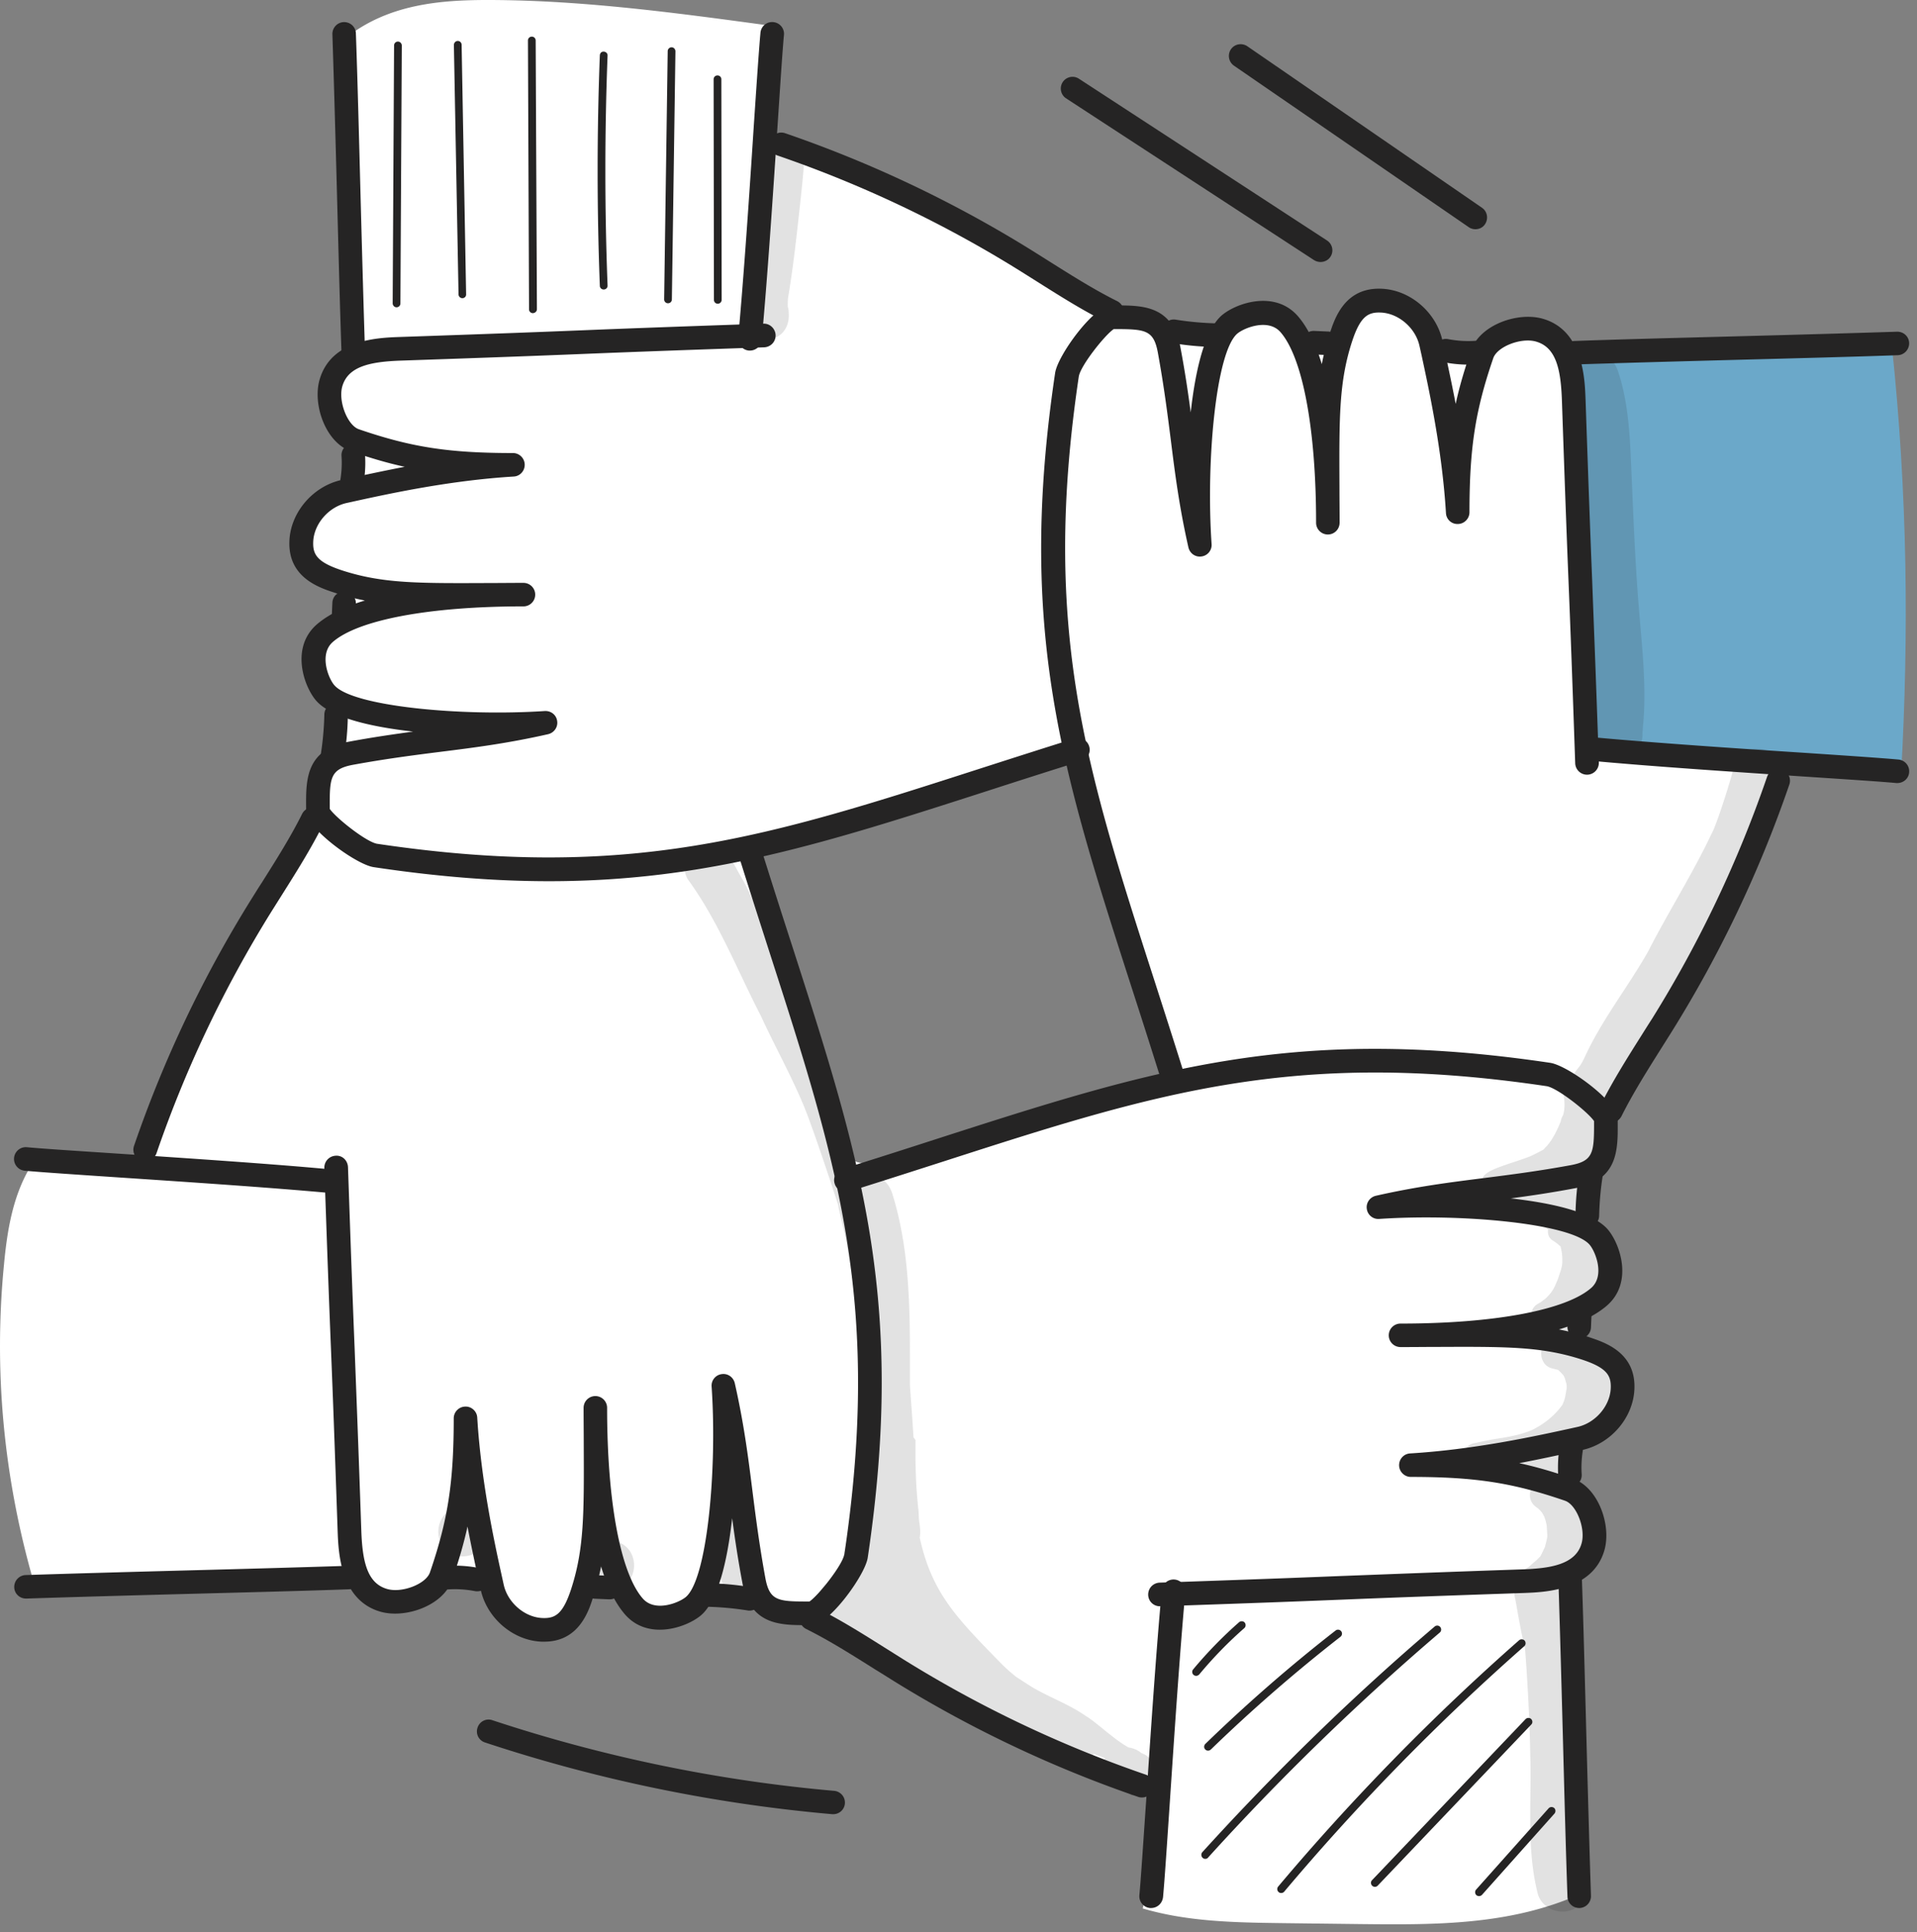 <svg width="124" height="125" fill="none" xmlns="http://www.w3.org/2000/svg"><rect width="100%" height="100%" fill="#808080" stroke="none"/><path d="M102.29 86.74c-.52-.64-.11-1.62.45-2.23.56-.61 1.29-1.15 1.47-1.96.28-1.26-.9-2.33-1.96-3.09.15-1.39.32-2.83 1.09-4 .26-.39.59-.75.72-1.2.24-.79-.16-1.62-.19-2.68 5.71-5.95 8.47-14.05 11.04-21.73-2.14-.09-4.23-.97-6.37-.78-.54.05-1.07.16-1.61.17-1.31.02-2.58-.61-3.97-.62-1.04-8.35-.29-16.87-1.7-25.17-.09-.53-.2-1.08-.55-1.48-.27-.31-.65-.49-1.05-.59-1.48-.38-3.18.48-3.75 1.9-1.07-.17-2.15-.28-3.24-.33-.21-1.55-1.44-3-3-3.16-1.56-.17-3.18 1.25-2.9 2.71l-3-.33c.09-.53-.18-1.07-.59-1.41-.41-.34-.96-.49-1.49-.52-1.09-.06-2.3.46-2.66 1.49a16.33 16.33 0 00-3.35-.16c-.92-1.05-2.5-1.48-4.07-1.36-6.73-4.71-14.17-8.41-22.03-10.77-.18-2.59-.08-5.2.31-7.77C43.86.85 37.8.02 31.71 0c-3.22-.01-6.62.26-9.4 2.5-.52 6.78-.41 13.61.3 20.54-.96.64-1.65 1.73-1.64 2.88.01 1.15.82 2.3 1.95 2.52-.17 1.02-.22 2.05-.14 3.08-1.38.1-2.48 1.26-3.05 2.53-.42.93-.58 2.15.16 2.85.67.64 1.75.53 2.56.88-.07.82-.15 1.63-.22 2.45-1.05.4-1.82 1.44-1.89 2.56-.07 1.12.57 2.26 1.56 2.78-.2 1.14-.3 2.3-.3 3.45-1 1.05-1.42 2.64-1.2 4.34A70.765 70.765 0 009.43 75.03c-2.49.15-4.99.29-7.55.6C.81 77.49.46 79.66.26 81.79c-.67 6.83-.05 13.78 1.95 20.67 6.91-.17 13.83-.34 20.74-.5.54 1.02 1.68 1.7 2.84 1.68 1.16-.02 2.28-.72 2.79-1.76.87.36 1.84.46 2.76.3.16 1.65 1.62 3.09 3.28 3.21 1.66.13 3.32-1.07 3.71-2.65.61-.02 1.22-.03 1.82-.05.4 1.19 1.54 2.08 2.78 2.19 1.24.11 2.52-.58 3.12-1.68 1.43.11 2.83.48 4.13 1.08.71.33 1.66.68 2.08-.03 7.2 4.52 14.51 9.09 22.51 11.72-.08 2.47-.31 4.93-.85 7.5 2.94.87 6.06.91 9.13.95l4.97.06c4.77.05 9.68.09 14.23-1.96 0 0-.98-20.61-.74-20.96.83-.89 1.73-2.04 1.37-3.2-.35-1.15-1.83-1.79-1.93-2.99-.08-.93.73-1.69 1.54-2.17.81-.47 1.74-.87 2.21-1.68.5-.86.32-1.99-.21-2.83-.52-.81-1.36-1.42-2.2-1.95zM74.13 70.19c-1.36.36-2.73.69-4.09 1.05-1.33.35-2.63.84-3.93 1.26-2.69.87-5.39 1.74-8.11 2.52-.43.12-.8.05-1.08-.14-.71.59-2 .53-2.32-.63-1.67-6.1-3.5-12.16-5.94-18-.24-.57.16-1.31.65-1.6.27-.16.56-.21.84-.17.09-.08.21-.15.35-.19 2.85-.85 5.68-1.77 8.55-2.6 1.44-.41 2.88-.83 4.32-1.23.53-.14 1.07-.3 1.62-.44.54-.25 1.08-.5 1.63-.75.18-.13.39-.23.66-.29.54-.12 1.03.1 1.35.46.12-.02.25-.01.37.02.21.05.42.22.53.41.04.08.08.18.1.28.01.01.01.02.02.02.33.01.64.21.73.65 1.11 5.62 2.77 11.16 4.74 16.54.13.35.02.62-.2.79.4.71.19 1.79-.79 2.04z" fill="#fff"/><path d="M78.14 113.26a.25.25 0 01-.18-.08c-.1-.1-.09-.26.01-.36 2.66-2.58 5.49-5.05 8.42-7.33.11-.09.27-.07.36.04.09.11.07.27-.04.36-2.91 2.27-5.73 4.72-8.38 7.29-.07.06-.13.08-.19.08zm-.18 7c-.06 0-.12-.02-.17-.07a.263.263 0 01-.02-.36c4.68-5.16 9.73-10.08 15.03-14.6.11-.09.27-.08.36.03.09.11.08.27-.03.36-5.28 4.51-10.32 9.4-14.98 14.55-.05.07-.12.09-.19.09zm4.91 2.21c-.06 0-.12-.02-.16-.06a.254.254 0 01-.03-.36c4.77-5.67 10.01-11.03 15.58-15.93.1-.09.27-.08.36.02.09.11.08.27-.02.36a149.278 149.278 0 00-15.53 15.88c-.05.06-.12.09-.2.09zm6.07-.4c-.06 0-.13-.02-.18-.07-.1-.1-.11-.26-.01-.36l9.93-10.42c.1-.1.26-.1.36-.01.1.1.11.26.01.36l-9.93 10.42a.25.25 0 01-.18.08zm6.73.6c-.06 0-.12-.02-.17-.06a.263.263 0 01-.02-.36l4.691-5.26c.09-.1.25-.11.36-.02.1.09.11.25.02.36l-4.69 5.26c-.05.05-.12.08-.19.08zm-18.3-14.25a.254.254 0 01-.19-.42c.91-1.09 1.9-2.11 2.97-3.05.11-.09.27-.08.36.02.09.11.08.27-.02.36-1.04.91-2.02 1.92-2.91 2.99-.06.07-.14.1-.21.1zM25.65 19.88c-.14 0-.25-.12-.25-.26l.09-16.68c0-.14.11-.25.25-.25s.25.12.25.26l-.09 16.68c0 .14-.11.25-.25.25zm4.26-.59c-.14 0-.25-.11-.25-.25l-.3-16.13c0-.14.11-.26.25-.26s.25.11.25.25l.29 16.13c.01.15-.1.26-.24.26zm4.56.97c-.14 0-.25-.11-.25-.25l-.07-17.39c0-.14.11-.25.25-.25s.25.11.25.25L34.73 20c0 .15-.12.25-.26.26zm4.58-1.53c-.14 0-.25-.11-.25-.24-.19-4.94-.19-9.96 0-14.91.01-.14.1-.25.26-.24.14.01.25.12.24.26-.19 4.94-.19 9.94 0 14.87.01.14-.1.26-.25.26zm4.16.89a.25.25 0 01-.25-.26l.23-16.05c0-.14.12-.25.25-.25.14 0 .25.12.25.26l-.23 16.05c0 .14-.11.25-.25.25zm3.22.03c-.14 0-.25-.11-.25-.25l-.02-14.27c0-.14.11-.25.25-.25s.25.11.25.25l.02 14.27c0 .13-.11.25-.25.25z" fill="#252424"/><path d="M122.37 22.34c-7.01.73-14.08.96-21.12.71.83 8.58 1.44 17.17 1.82 25.78 6.63.42 13.26.83 19.9 1.25.51-9.05.42-18.14-.6-27.74z" fill="#6BA8C9"/><path d="M106.27 47.05c.26-2.57-.06-5.17-.26-7.73-.23-2.75-.34-5.52-.46-8.28-.11-2.33-.13-4.73-.87-6.96-.7-2.31-4.12-1.38-3.54.98 1.5 4.54 1.04 11.58 1.34 18.72.07.76.12 1.52.26 2.28.03.38.06.76.18 1.13.06.68-.07.33.16.92.63 1.66 3.19 1.13 3.17-.64-.1.73 0 .06.02-.42zm8.931 2.71c-.16-1.65-2.6-1.8-3.02-.21-.4 1.52-1.21 3.95-1.45 4.35-1.24 2.63-2.81 5.08-4.13 7.67-1.3 2.29-2.96 4.37-4.07 6.77-.38.85-.58.78-.77 1.29-.28-.17-.59-.31-.92-.38a1.24 1.24 0 00-.51.02c.68.79 1.05 1.88.78 2.87-.07.11-.12.23-.15.39-.08.21-.36.91-.77 1.45-.06.07-.13.16-.17.2a.79.79 0 00-.15.17c-.01 0-.01.01-.02.01-.14.1-.69.36-.89.46-1.49.55-2.85.85-3.05 1.38-.31.49-.02 1.09.44 1.3.13.7.69 1.33 1.55 1.32.53.01 1.05 0 1.58 0-.02.13-.02.26.01.38.01 0 .02 0 .04.01.22.09.42.2.61.33-.05.28.04.58.34.74.17.11.32.23.46.36.03.11.06.25.09.43.07.79.01.88-.27 1.71-.23.53-.29.76-.81 1.25-.07.05-.14.1-.2.15-.17.14-.4.2-.52.38-.32.36-.1.98.36 1.1.16.03.31.01.46-.04.08.12.2.23.33.29-.11.23-.09.49.01.72 0 .01-.01.02-.01.03-.03.01-.07.01-.1.02-.85.3-.76 1.64.12 1.85l.36.09c.01.01.01.01.02.01.1.07.26.25.32.31.05.07.09.15.11.2.05.15.1.35.13.47v.21c-.01.03-.01.06-.02.09-.07.4-.07.55-.25.96-.34.5-1.01 1.19-2.03 1.67-.58.23-1.19.38-1.8.47-.08.02.09-.01.13-.01-.65.08-1.28.21-1.92.35-.32.04-.67.24-.69.59.01.95.77.72 1.32.67.45-.04.91-.06 1.36-.12.02.42.21.83.65 1.08.35.16.72.34 1.11.49-.34.43-.37 1.12.25 1.5.01.01.02.02.04.03l.07.07c.06.05.11.12.17.18.06.09.12.21.16.28.07.19.12.38.16.58.04.91.09.54-.12 1.39-.21.43-.19.41-.29.59-.09.1-.19.2-.29.29-.48.39-.27.29-.73.57-.42.15-.61.64-.41.97a.93.93 0 00-.2.92c.17.93.32 1.86.53 2.78.01.15.05.28.1.39.16 1.93.31 4.92.34 6.83.11 3.01-.26 6.12.48 9.05.29 1.18 1.91 1.61 2.74.72.59-.61.56-1.54.51-2.33-.25-4.6-.09-9.21-.73-13.78-.06-.5-.12-1.01-.19-1.51.2-.72.05-.64.19-1.29-.05-.59.14-1.23-.08-1.78-.02-.05-.04-.09-.06-.13.3-.29.49-.7.72-1.03.86-1.57.73-3.74-.55-5.05a7.99 7.99 0 00-.44-.38c.46-.52.48-1.4-.04-1.9-.27-.24-.6-.41-.98-.4h-.03c-.11-.02-.2-.04-.27-.06.21-.11.41-.23.62-.36.12.28.35.52.68.6.64.14 1.22-.3 1.77-.58 1.67-1.1 2.28-3.57 1.12-5.25-.58-.86-1.5-1.6-2.53-1.82a.828.828 0 00-.19-.4c.13-.06.26-.12.39-.17 1.81-.92 2.6-3.37 1.59-5.16-.27-.58-.7-1.07-1.21-1.46.83-.38 1.31-1.46.69-2.41-.26-.47-.72-.71-1.22-.82.09-.06.19-.11.28-.17.81-.66.73-.51 1.15-1.61.23-.82.15-1.74-.18-2.54.09-.03.17-.06.25-.11.31-.18.49-.48.63-.79.2.06.41.07.61.01.22-.08.42-.19.57-.37.06-.07.43-.55.52-.7.67-1.06 1.33-2.14 1.98-3.22 1.05-1.76 2.16-3.49 3.08-5.33.23-.56.73-1.11.55-1.76-.06-.25-.2-.44-.38-.58 1.26-2.02 2.6-3.99 3.41-6.25.25-.85.86-1.67.77-2.55zM69.99 114.14c.38-.02.66-.33.74-.68.25.1.5.19.75.29-.25.38-.31.87-.21 1.31.11.05.22.1.33.14.44.2.86.46 1.26.72.12.08.23.17.35.25.86-.22 1.24-1.03 1.13-1.78.03-.05.05-.1.07-.16.12-.48-.24-.68-.59-.82-.21-.18-.49-.31-.83-.36-1.02-.58-2.07-1.63-2.75-2.03-1.1-.77-2.37-1.21-3.51-1.89-.35-.22-.68-.44-1.01-.65-.28-.23-.62-.51-1.01-.91-2.84-2.91-4.44-4.52-5.22-8.1.11-.46-.07-1.01-.06-1.48-.01-.09-.01-.19-.02-.28-.17-1.51-.21-3.02-.19-4.54-.04-.06-.08-.12-.13-.17-.07-1.12-.15-2.23-.23-3.35-.01-4.16.11-8.37-1.13-12.39-.38-1.25-1.57-1.52-2.47-1.13-.24-.94-.49-1.88-.76-2.81-1.16-3.72-2.07-5.3-3.3-8.46-.93-2.69-1.79-5.41-3.14-7.92-.5-.79-.9-1.95-1.86-2.25-1.24-.39-2.39 1.1-1.7 2.21 1.97 2.7 3.19 5.87 4.72 8.83.84 1.83 1.82 3.6 2.62 5.45.54 1.21 1.66 4.57 2.38 6.78.01.09.02.17.04.26 1.25 4.92 1.45 9.13 1.2 15.94-.05 2.59-.74 6.11-1.29 8.15h-.05c-1.06-.04-1.65 1.38-.87 2.11 1.48 1.17 2.92 2.39 4.42 3.54 1.5 1.07 3.1 1.97 4.7 2.89 1.66.91 3.39 1.7 5.13 2.44.68.29 1.38.55 2.08.8.15.07.28.08.41.05zm-21.01-12.65c-.07-.33-.26-.65-.55-.83-.06-.05-.13-.1-.2-.14.08-.55-.03-1.15.01-1.71 0-.41.06-.87-.27-1.18-.54-.58-1.6-.14-1.57.65.05.71-.06 1.45.01 2.15-.24.31-.28.78.1 1.24.03.03.06.06.08.09v.08c.1 1.86 2.82 1.45 2.39-.35zm-9.54-1.81c-2.1.05-2.1 3.13 0 3.19 2.1-.06 2.1-3.14 0-3.19zm-9.51-2.18c-2.1.05-2.1 3.13 0 3.19 2.1-.05 2.1-3.13 0-3.19zm22-87.81c-.48-1.29-2.5-.87-2.47.5-.25 3.17-.54 6.29-.9 8.57-.07.57-.39 1.08-.38 1.66-.06 2.16 2.96 2.03 2.84-.14-.01-.52-.1-.17-.05-.98.34-2.01.56-4.04.78-6.07.09-.82.18-1.63.24-2.45.02-.37.12-.76-.06-1.09z" fill="#252424" opacity=".129"/><path d="M75.85 70.44c-.32 0-.63-.21-.73-.53a705.1 705.1 0 00-1.94-6.08c-4.46-13.86-7.41-23.01-4.93-39.7.17-1.15 2.52-4.37 3.62-4.37h.31c1.71 0 3.67-.01 4.18 2.74.29 1.54.49 2.89.66 4.18.32-2.86.94-5.41 2.06-6.32.98-.79 3.41-1.58 4.87.09.66.76 1.17 1.85 1.55 3.11.13-.66.29-1.3.51-1.97.32-.98.97-3.01 3.35-2.91 1.85.07 3.55 1.52 3.95 3.38l.13.58c.2.94.46 2.13.72 3.49.24-1.11.57-2.23 1-3.47.57-1.65 3.02-2.5 4.63-2.04 2.621.75 2.721 3.88 2.771 5.22.2 5.85.31 8.8.43 11.76.11 2.95.23 5.9.43 11.73.01.42-.31.77-.74.79a.768.768 0 01-.79-.74c-.2-5.83-.31-8.78-.43-11.72-.12-2.96-.23-5.91-.43-11.76-.07-2.02-.38-3.43-1.67-3.8-.96-.28-2.51.32-2.77 1.07-1.16 3.38-1.54 5.8-1.54 9.97 0 .41-.33.75-.74.76-.42.02-.76-.3-.78-.71-.25-4.1-1.09-7.93-1.58-10.22l-.13-.58c-.25-1.17-1.36-2.13-2.52-2.17-.81-.03-1.31.25-1.84 1.86-.85 2.61-.84 4.89-.82 9.44 0 .71.01 1.47.01 2.3a.76.76 0 11-1.52 0c0-6.08-.87-10.7-2.31-12.34-.78-.88-2.3-.29-2.77.09-1.39 1.13-2.05 8.25-1.68 13.63.03.4-.26.75-.65.8-.4.06-.76-.2-.85-.59-.59-2.61-.86-4.72-1.14-6.96-.22-1.74-.45-3.53-.84-5.66-.27-1.44-.82-1.49-2.68-1.5h-.17c-.58.39-2.15 2.37-2.26 3.07-2.43 16.34.47 25.36 4.87 39.01.62 1.93 1.27 3.95 1.94 6.09.13.4-.1.83-.5.95-.08.02-.16.03-.24.03zm-1.39 53h-.07a.763.763 0 01-.69-.83c.1-1.06.25-3.41.44-6.13.29-4.35.65-9.77 1.01-13.6a.763.763 0 111.52.14c-.35 3.81-.71 9.22-1 13.56-.19 2.84-.34 5.09-.44 6.16-.05.41-.38.7-.77.7zm29.731-50.8c-.11 0-.23-.03-.34-.08a.754.754 0 01-.34-1.02c.78-1.56 1.75-3.1 2.69-4.59.22-.35.44-.7.66-1.04a76.627 76.627 0 007.44-15.65c.14-.4.57-.61.97-.47s.61.57.47.97a78.114 78.114 0 01-7.59 15.96l-.66 1.05c-.92 1.46-1.87 2.97-2.61 4.45-.14.26-.41.42-.69.42zm-2.04 50.8c-.41 0-.75-.32-.76-.73-.1-2.73-.2-6.65-.3-10.44-.1-3.79-.21-7.71-.3-10.43-.01-.42.31-.77.73-.79.44-.03.77.31.79.73.1 2.73.2 6.65.3 10.44.1 3.79.21 7.71.3 10.43.01.42-.31.77-.73.79h-.03zm-.6-27.26c-.4 0-.73-.31-.76-.71-.04-.71 0-1.43.14-2.13.08-.41.49-.68.89-.6.41.08.68.48.6.89-.11.58-.15 1.16-.11 1.75.03.42-.29.78-.71.81-.02-.01-.03-.01-.05-.01zm.6-9.57h-.04a.76.76 0 01-.72-.8l.04-.91c.02-.42.37-.74.8-.72.42.02.74.38.72.8l-.04.91c-.02.4-.35.72-.76.72zm.519-7.21h-.01a.76.76 0 01-.75-.77c.01-.96.1-1.93.26-2.87.07-.41.46-.7.88-.63.42.07.7.46.63.88-.14.87-.22 1.76-.24 2.65-.01.41-.35.74-.77.74z" fill="#252424"/><path d="M35.52 57.01c-3.44 0-7.16-.28-11.35-.91-1.15-.17-4.37-2.53-4.37-3.62v-.31c-.01-1.72-.01-3.67 2.74-4.18 1.54-.29 2.89-.48 4.18-.66-2.86-.32-5.41-.94-6.32-2.06-.79-.98-1.58-3.41.09-4.87.76-.66 1.85-1.17 3.11-1.55-.66-.13-1.3-.29-1.97-.51-.98-.32-3.01-.98-2.91-3.34.07-1.85 1.53-3.55 3.38-3.95l.59-.13c.94-.2 2.13-.46 3.49-.72-1.11-.24-2.23-.57-3.47-1-1.65-.57-2.5-3.02-2.04-4.63.75-2.62 3.77-2.72 5.22-2.77 5.84-.2 8.79-.31 11.74-.43 2.95-.12 5.9-.23 11.75-.43.41-.02.77.31.79.74.01.42-.31.77-.74.79-5.84.2-8.79.31-11.74.43-2.95.12-5.9.23-11.75.43-2.02.07-3.43.38-3.8 1.67-.27.96.33 2.51 1.07 2.77 3.38 1.16 5.8 1.54 9.97 1.54.41 0 .75.33.76.74.01.41-.3.76-.71.78-4.09.25-7.92 1.08-10.21 1.58l-.59.13c-1.17.25-2.13 1.36-2.17 2.52-.03.81.25 1.31 1.86 1.84 2.61.85 4.89.84 9.44.82.71 0 1.47-.01 2.3-.01a.76.76 0 110 1.52c-6.08 0-10.7.87-12.34 2.31-.88.78-.3 2.3.09 2.77 1.13 1.39 8.25 2.05 13.63 1.69.41-.02.75.26.8.65.06.39-.2.76-.59.85-2.61.59-4.72.86-6.96 1.14-1.74.22-3.53.45-5.66.84-1.44.27-1.51.82-1.5 2.68v.17c.39.58 2.37 2.15 3.07 2.26 16.34 2.43 25.36-.47 39.01-4.87 1.93-.62 3.95-1.27 6.09-1.94.4-.13.83.1.95.5.13.4-.1.83-.5.95a705.1 705.1 0 00-6.08 1.94c-10.37 3.34-18.11 5.84-28.35 5.84zm87.211-6.35h-.07c-1.05-.1-3.4-.25-6.11-.43-4.36-.29-9.78-.65-13.62-1.01a.763.763 0 11.14-1.52c3.82.35 9.23.72 13.58 1 2.83.19 5.07.34 6.15.44.42.04.73.41.69.83-.03.4-.37.69-.76.69zM71.92 20.93c-.11 0-.23-.03-.34-.08-1.56-.77-3.1-1.75-4.59-2.69l-1.05-.66a76.877 76.877 0 00-15.65-7.44.758.758 0 01-.47-.97c.14-.4.57-.61.97-.47a78.442 78.442 0 0115.97 7.59l1.05.66c1.46.92 2.96 1.87 4.45 2.61.38.19.53.64.34 1.02a.74.74 0 01-.68.43zm29.941 2.65c-.41 0-.75-.32-.76-.73-.01-.42.31-.77.73-.79 2.73-.1 6.65-.2 10.44-.3 3.79-.1 7.71-.21 10.43-.3h.03c.41 0 .75.32.76.73.01.42-.31.77-.73.79-2.73.1-6.65.2-10.44.3-3.79.1-7.71.21-10.43.3h-.03zm-6.871.01c-.54 0-1.08-.05-1.61-.16a.76.76 0 01-.6-.89.76.76 0 01.89-.6c.57.11 1.16.15 1.75.11a.762.762 0 01.1 1.52c-.18.01-.35.02-.53.02zm-9.1-.62h-.04l-.91-.04a.76.76 0 01-.72-.8c.02-.42.36-.74.8-.72l.91.04c.42.02.74.38.72.8-.01.4-.35.72-.76.72zm-7.2-.52h-.01c-.96-.01-1.93-.1-2.88-.26a.761.761 0 01-.63-.88c.07-.41.46-.7.88-.63.87.14 1.76.22 2.65.24.42.01.76.35.75.77 0 .42-.34.76-.76.76z" fill="#252424"/><path d="M35.2 106.21h-.16c-1.85-.07-3.55-1.52-3.95-3.38l-.13-.58c-.2-.94-.46-2.13-.72-3.49-.24 1.11-.57 2.23-1 3.47-.57 1.65-3.02 2.5-4.63 2.04-2.62-.75-2.72-3.88-2.77-5.22-.2-5.84-.31-8.79-.43-11.74-.12-2.95-.23-5.9-.43-11.75-.01-.42.31-.77.74-.79.43-.03.77.31.79.74.2 5.84.31 8.79.43 11.74.11 2.95.23 5.9.43 11.75.07 2.02.38 3.43 1.67 3.8.96.28 2.51-.32 2.77-1.07 1.16-3.38 1.54-5.8 1.54-9.97 0-.41.33-.75.74-.76.4-.02.76.3.78.71.25 4.09 1.08 7.93 1.58 10.21l.13.59c.25 1.17 1.36 2.13 2.52 2.17.81.03 1.31-.25 1.84-1.86.85-2.61.84-4.89.82-9.44 0-.71-.01-1.47-.01-2.3a.76.76 0 111.52 0c0 6.08.87 10.7 2.31 12.34.78.89 2.3.29 2.77-.09 1.39-1.13 2.05-8.25 1.68-13.63a.75.75 0 01.65-.8c.4-.06.76.2.85.59.59 2.61.86 4.72 1.14 6.96.22 1.74.45 3.53.84 5.66.27 1.44.81 1.5 2.68 1.5h.17c.58-.39 2.15-2.37 2.26-3.07 2.43-16.34-.47-25.36-4.87-39.01-.62-1.93-1.27-3.95-1.94-6.09-.13-.4.1-.83.5-.95.4-.13.83.1.95.5a705.1 705.1 0 001.94 6.08c4.46 13.86 7.41 23.01 4.93 39.7-.17 1.15-2.53 4.37-3.62 4.37h-.31c-1.71 0-3.67.01-4.18-2.74-.29-1.54-.49-2.89-.66-4.18-.32 2.86-.94 5.41-2.06 6.32-.98.79-3.41 1.58-4.87-.09-.66-.76-1.17-1.85-1.55-3.11-.13.66-.29 1.3-.51 1.97-.29.94-.93 2.9-3.17 2.9zm13.31-83.53h-.07a.763.763 0 01-.69-.83c.35-3.82.72-9.23 1-13.58.19-2.83.34-5.07.44-6.15.04-.42.4-.73.83-.69.42.04.73.41.69.83-.1 1.05-.25 3.4-.43 6.11-.29 4.36-.65 9.78-1.01 13.62-.04.39-.37.69-.76.69zM9.39 75.14a.759.759 0 01-.72-1.01 78.112 78.112 0 017.59-15.96c.22-.35.44-.71.67-1.06.92-1.46 1.87-2.96 2.61-4.45.19-.38.65-.53 1.02-.34.38.19.53.64.34 1.02-.77 1.55-1.74 3.09-2.68 4.58l-.66 1.05a76.877 76.877 0 00-7.44 15.65c-.12.32-.41.52-.73.52zm13.47-51.32c-.41 0-.75-.32-.76-.73-.1-2.73-.2-6.65-.3-10.44-.1-3.79-.21-7.71-.3-10.43-.01-.42.31-.77.73-.79h.03c.41 0 .75.32.76.73.1 2.73.2 6.65.3 10.44.1 3.79.21 7.71.3 10.43.01.42-.31.77-.73.79h-.03zm-.13 8.33c-.05 0-.1 0-.15-.01a.76.76 0 01-.6-.89c.11-.58.15-1.16.11-1.75-.03-.42.29-.78.71-.81.42-.02.78.29.81.71.05.71 0 1.43-.14 2.14-.06.36-.38.61-.74.61zm-.51 8.55h-.04a.76.76 0 01-.72-.8l.04-.91c.02-.42.36-.74.8-.72.42.02.74.38.72.8l-.04.91c-.02.4-.36.72-.76.72zm-.73 9.06c-.04 0-.08 0-.12-.01a.761.761 0 01-.63-.88c.14-.87.22-1.76.24-2.65.01-.42.35-.75.76-.75h.01c.42.01.76.35.75.77-.01.96-.1 1.93-.26 2.87-.06.38-.38.65-.75.65z" fill="#252424"/><path d="M75.03 103.92c-.41 0-.75-.32-.76-.74-.01-.42.31-.77.74-.79 5.84-.2 8.79-.31 11.74-.43 2.95-.11 5.9-.23 11.75-.43 1.741-.06 3.411-.3 3.801-1.67.28-.96-.32-2.51-1.07-2.77-3.38-1.16-5.8-1.54-9.97-1.54-.41 0-.75-.33-.76-.74-.01-.41.3-.76.72-.78 4.09-.25 7.92-1.08 10.21-1.58l.59-.13c1.17-.25 2.13-1.36 2.17-2.52.03-.81-.25-1.31-1.86-1.84-2.61-.85-4.89-.84-9.44-.82-.71 0-1.47.01-2.3.01a.76.76 0 110-1.52c6.08 0 10.7-.87 12.34-2.31.88-.78.29-2.3-.09-2.77-1.13-1.39-8.25-2.05-13.63-1.69a.75.75 0 01-.8-.65c-.06-.39.2-.76.59-.85 2.61-.59 4.72-.86 6.95-1.14 1.74-.22 3.53-.45 5.66-.84 1.44-.27 1.5-.82 1.5-2.68v-.17c-.39-.58-2.37-2.15-3.07-2.26-16.34-2.43-25.36.47-39.01 4.87-1.93.62-3.95 1.27-6.09 1.94-.4.13-.83-.1-.95-.5-.13-.4.1-.83.5-.95a705.1 705.1 0 006.08-1.94c13.86-4.46 23.01-7.41 39.7-4.93 1.15.17 4.37 2.53 4.37 3.62v.31c.01 1.72.01 3.67-2.74 4.18-1.54.29-2.89.49-4.18.66 2.86.32 5.41.94 6.32 2.06.79.98 1.58 3.41-.09 4.87-.76.66-1.85 1.17-3.11 1.55.65.13 1.3.29 1.97.51.98.32 3.01.98 2.91 3.34-.07 1.85-1.52 3.55-3.38 3.95l-.59.13c-.94.2-2.12.46-3.48.72 1.11.24 2.23.57 3.47 1 1.65.57 2.5 3.02 2.04 4.63-.75 2.62-3.88 2.72-5.22 2.77-5.84.2-8.79.31-11.74.43-2.95.12-5.9.23-11.75.43h-.04zM21.4 77.18h-.07c-3.81-.35-9.22-.71-13.57-1-2.84-.19-5.08-.34-6.16-.44a.763.763 0 11.14-1.52c1.05.1 3.4.25 6.12.43 4.35.29 9.77.65 13.61 1.01.42.04.73.41.69.83-.04.39-.37.69-.76.69zm52.47 39.11c-.08 0-.17-.01-.25-.04a78.114 78.114 0 01-15.96-7.59c-.35-.22-.7-.44-1.06-.66-1.46-.92-2.96-1.87-4.45-2.61a.754.754 0 01-.34-1.02c.19-.38.65-.53 1.02-.34 1.56.77 3.1 1.75 4.58 2.68l1.05.66a76.877 76.877 0 0015.65 7.44c.4.14.61.57.47.97-.1.31-.4.51-.71.51zM1.681 103.42c-.41 0-.75-.32-.76-.73-.01-.42.31-.77.73-.79 2.72-.09 6.63-.2 10.41-.3 3.8-.1 7.73-.21 10.46-.3.43-.02.77.31.79.73.01.42-.31.77-.73.79-2.73.1-6.67.2-10.47.3-3.78.1-7.68.21-10.4.3h-.03zm29.199-.47c-.05 0-.1 0-.15-.01-.57-.11-1.16-.15-1.75-.11a.755.755 0 01-.81-.71c-.03-.42.29-.78.71-.81.72-.05 1.43 0 2.14.14.41.08.68.48.6.89-.06.36-.38.61-.74.61zm8.54.52h-.04l-.91-.04a.76.76 0 01-.72-.8c.02-.42.36-.74.8-.72l.91.04a.76.76 0 01-.04 1.52zm9.061.73c-.04 0-.08 0-.12-.01-.87-.14-1.76-.22-2.65-.24a.76.76 0 01.01-1.52h.01c.96.01 1.93.1 2.87.26.42.07.7.46.63.88-.06.36-.38.63-.75.63zM85.42 16.95c-.14 0-.29-.04-.42-.12L68.94 6.35a.759.759 0 01.83-1.27l16.07 10.48c.35.23.45.7.22 1.05-.14.22-.39.34-.64.34zm10.02-2.12c-.15 0-.3-.04-.43-.13L79.82 4.25a.768.768 0 01-.2-1.06c.24-.35.71-.43 1.06-.2l15.18 10.45c.35.24.43.71.2 1.06-.14.22-.38.33-.62.33zM53.9 117.37h-.07a99.006 99.006 0 01-22.46-4.64.75.75 0 01-.48-.96c.13-.4.56-.62.96-.48 7.16 2.37 14.6 3.91 22.11 4.57.42.04.73.41.69.83a.75.75 0 01-.75.68z" fill="#252424"/></svg>